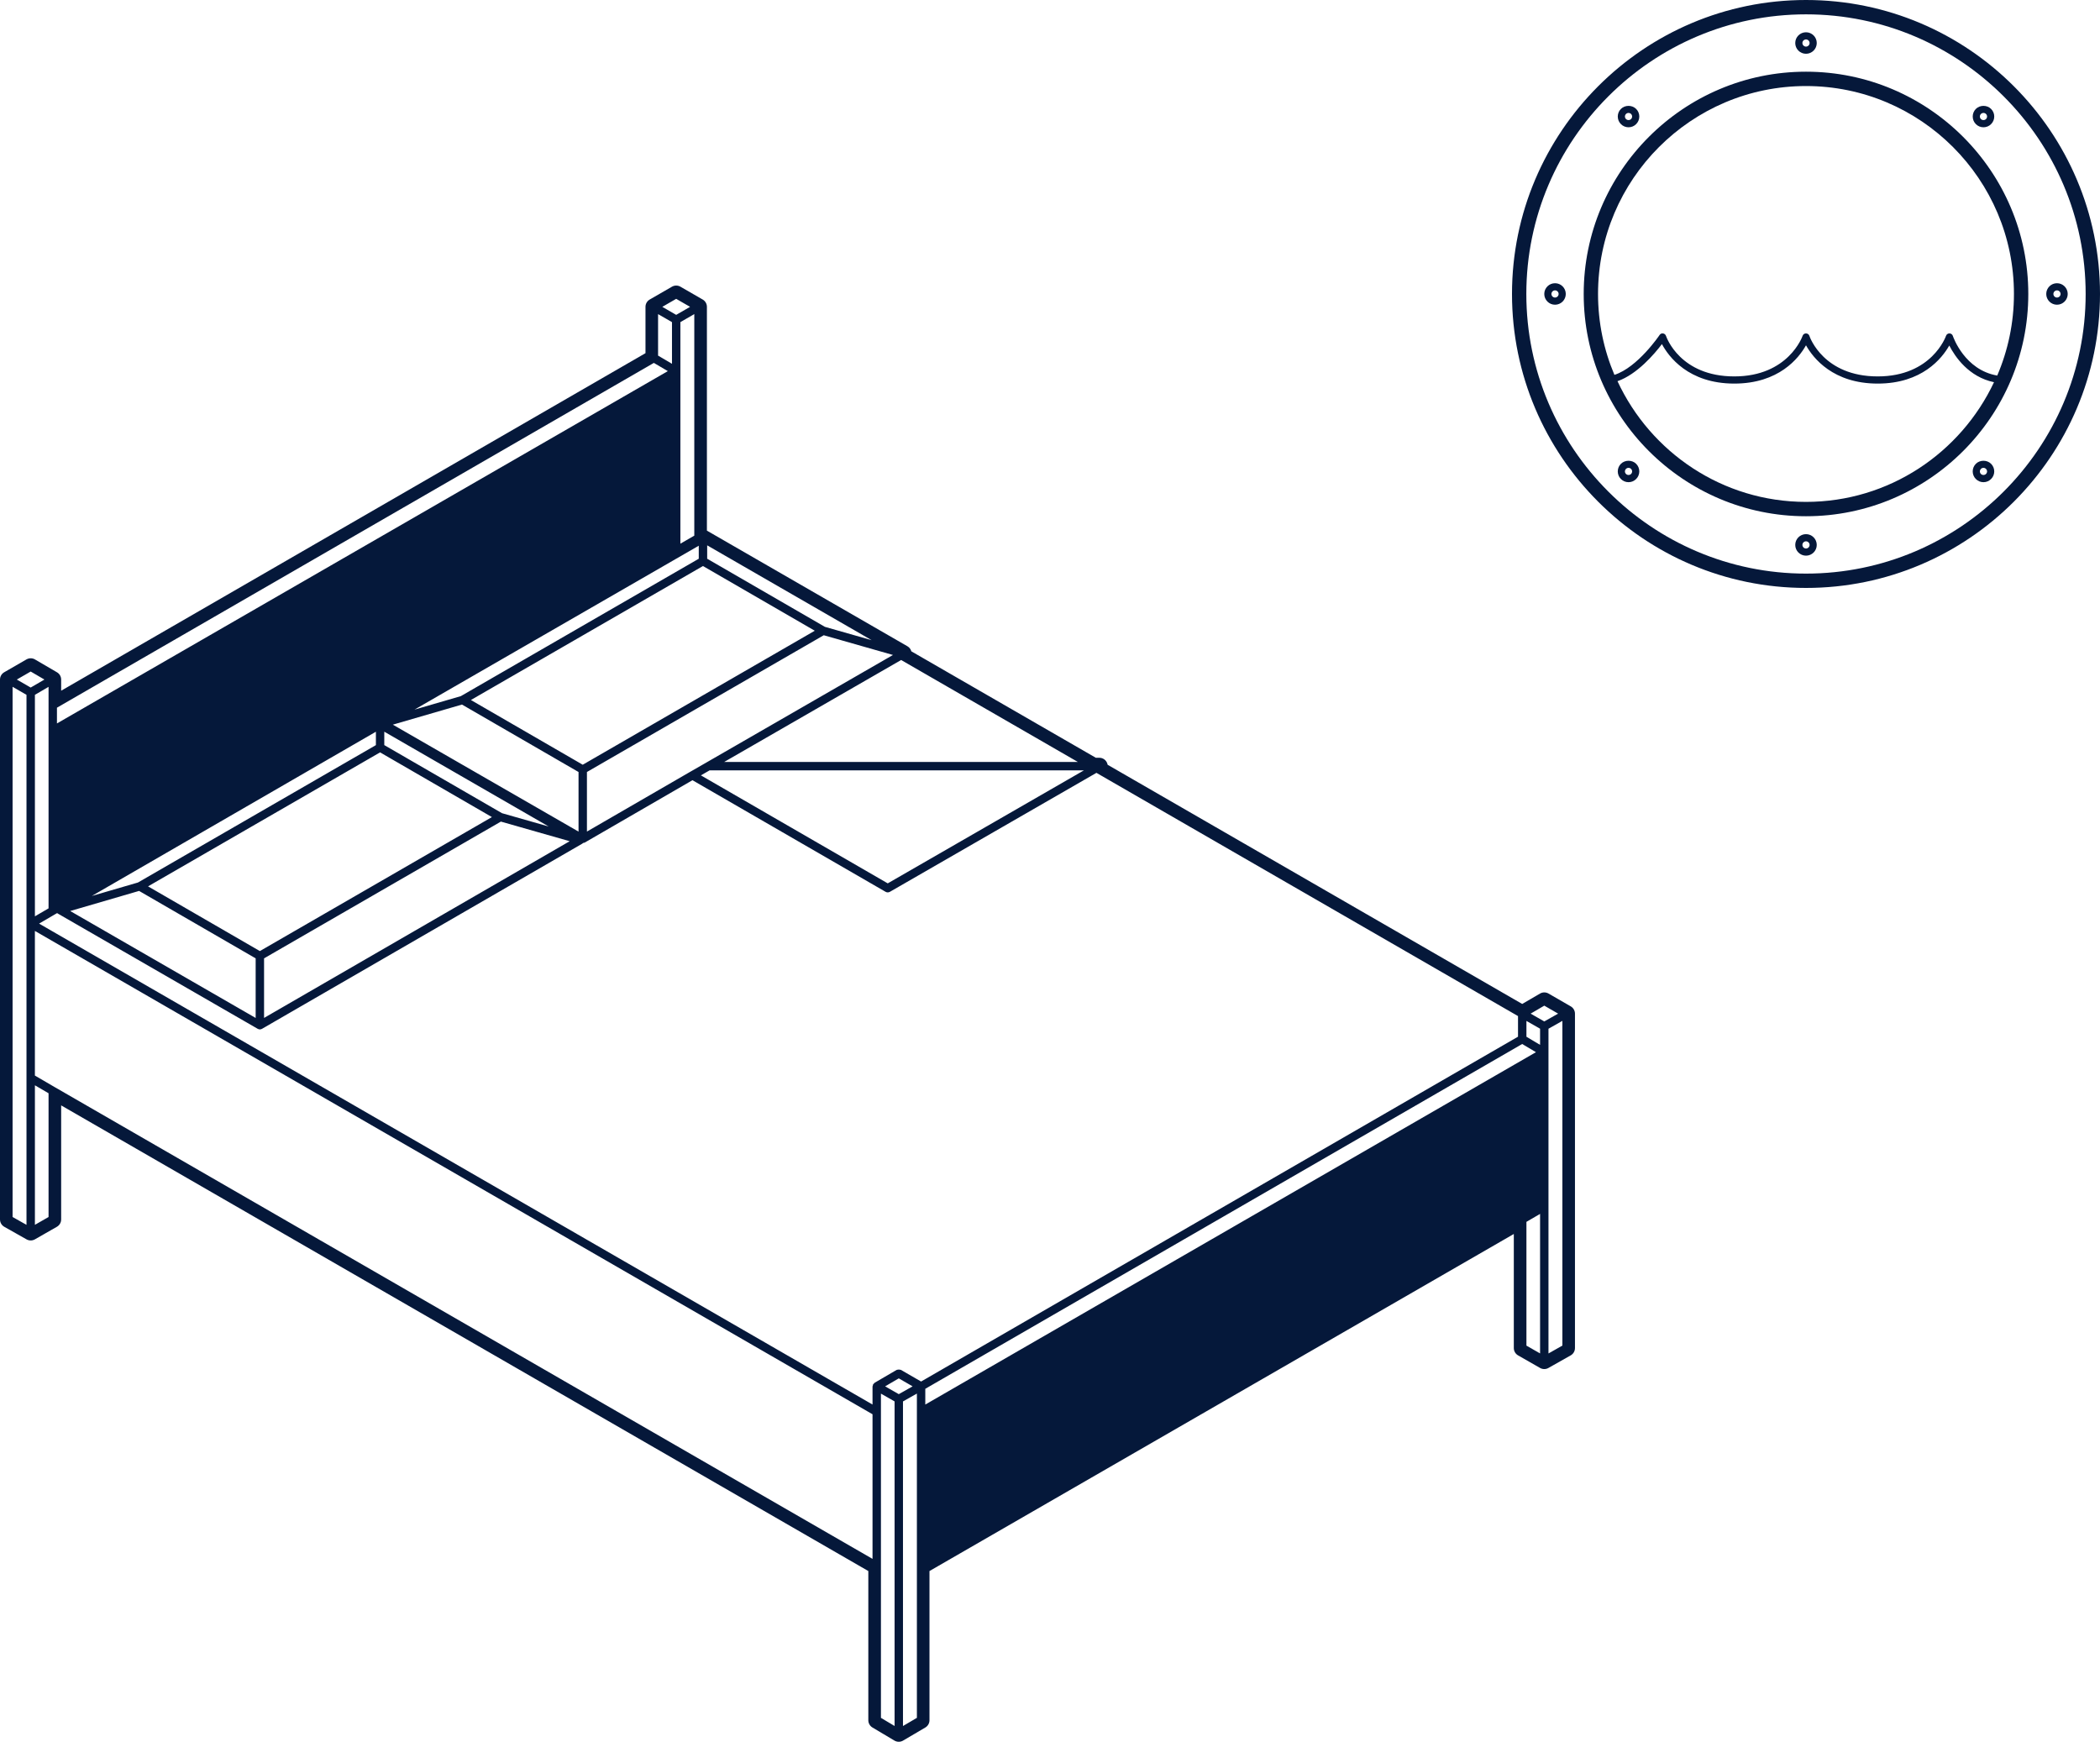 <?xml version="1.0" encoding="UTF-8"?> <svg xmlns="http://www.w3.org/2000/svg" width="125" height="104" viewBox="0 0 125 104" fill="none"> <path d="M92.171 59.145C92.094 59.101 92.008 59.079 91.921 59.079C91.835 59.079 91.747 59.101 91.669 59.147L90.607 59.766L65.929 45.526C65.926 45.507 65.922 45.489 65.916 45.47C65.854 45.256 65.658 45.11 65.436 45.11H65.227L54.247 38.774C54.212 38.648 54.13 38.54 54.015 38.473L42.094 31.598C42.089 31.595 42.084 31.593 42.078 31.59V18.266C42.078 18.087 41.983 17.922 41.828 17.832L40.5 17.066C40.423 17.022 40.337 17 40.25 17C40.163 17 40.078 17.022 40 17.066L38.672 17.832C38.517 17.922 38.422 18.087 38.422 18.266V21.024L3.64 41.119V40.454C3.64 40.276 3.546 40.112 3.392 40.022L2.08 39.256C2.002 39.21 1.915 39.188 1.828 39.188C1.742 39.188 1.656 39.21 1.578 39.254L0.25 40.02C0.095 40.11 0 40.275 0 40.454V72.595C0 72.776 0.097 72.942 0.254 73.031L1.582 73.781C1.658 73.824 1.743 73.845 1.828 73.845C1.913 73.845 1.999 73.824 2.076 73.78L3.388 73.03C3.544 72.94 3.64 72.775 3.64 72.595V65.804L51.686 93.525V102.408C51.686 102.584 51.78 102.748 51.93 102.838L53.242 103.619C53.322 103.666 53.41 103.689 53.498 103.689C53.586 103.689 53.674 103.666 53.752 103.62L55.08 102.839C55.232 102.749 55.326 102.585 55.326 102.408V93.525L90.108 73.46V80.251C90.108 80.431 90.205 80.596 90.36 80.686L91.672 81.436C91.749 81.48 91.835 81.501 91.92 81.501C92.006 81.501 92.09 81.48 92.166 81.437L93.494 80.687C93.651 80.598 93.748 80.432 93.748 80.251V60.344C93.748 60.165 93.653 60 93.498 59.91L92.171 59.145ZM64.159 45.36H43.106L53.639 39.29L64.159 45.36ZM64.519 45.86L52.842 52.587L41.719 46.158L42.238 45.86H64.519ZM42.046 45.393L41.094 45.94H41.093L34.937 49.503V45.957L49.033 37.816L53.153 38.991L42.046 45.393ZM42.093 32.464L51.883 38.11L49.1 37.316L42.094 33.262V32.464H42.093ZM41.843 33.696L48.499 37.548L34.687 45.525L28.03 41.672L41.843 33.696ZM8.279 53.037L15.218 57.052V60.6L4.179 54.233L8.279 53.037ZM5.466 53.337L22.375 43.56V44.357L8.213 52.536L5.466 53.337ZM8.812 52.766L22.624 44.789L29.28 48.641L15.468 56.618L8.812 52.766ZM22.874 44.356V43.558L32.664 49.204L29.881 48.41L22.874 44.356ZM15.718 57.051L29.814 48.91L33.91 50.078L15.718 60.598V57.051ZM23.383 43.139L27.498 41.943L34.437 45.958V49.506L23.383 43.139ZM41.593 33.262L27.431 41.441L24.672 42.244L41.593 32.487V33.262ZM41.327 31.887L40.499 32.365V22.094V19.176L41.327 18.698V31.887ZM40.249 17.79L41.076 18.267L40.249 18.744L39.422 18.267L40.249 17.79ZM39.171 18.699L39.999 19.177V21.657L39.171 21.17V18.699ZM3.39 42.13L38.92 21.604L39.752 22.093L3.39 43.067V42.13ZM1.577 54.985V64.173V72.916L0.749 72.448V40.886L1.577 41.364V54.985ZM1.827 40.93L1 40.454L1.827 39.977L2.644 40.454L1.827 40.93ZM2.89 40.889V41.985V43.501V54.076L2.078 54.55V41.363L2.89 40.889ZM2.89 72.45L2.078 72.914V64.608L2.89 65.082V72.45ZM51.936 92.801L3.265 64.721C3.265 64.721 3.265 64.721 3.264 64.721L2.077 64.029V55.419L51.936 84.192V92.801ZM53.249 102.749L52.437 102.265V93.236V84.048V82.963L53.249 83.427V102.749ZM52.686 82.53L53.499 82.055L54.322 82.53L53.499 82.995L52.686 82.53ZM54.577 84.048V93.236V102.264L53.749 102.751V83.428L54.577 82.96V84.048ZM53.624 81.549C53.614 81.543 53.603 81.549 53.591 81.545C53.56 81.531 53.531 81.531 53.497 81.532C53.464 81.532 53.436 81.532 53.407 81.545C53.395 81.55 53.384 81.544 53.374 81.55L52.062 82.316C52.051 82.322 52.05 82.336 52.041 82.342C52.022 82.356 52.011 82.368 51.997 82.386C51.989 82.396 51.976 82.397 51.97 82.407C51.964 82.417 51.97 82.429 51.966 82.441C51.957 82.462 51.952 82.478 51.95 82.5C51.948 82.512 51.936 82.52 51.936 82.531V83.613L2.326 54.983L3.264 54.435H3.265L3.4 54.357C3.403 54.36 3.408 54.359 3.411 54.361C3.413 54.363 3.414 54.366 3.417 54.368C3.419 54.369 3.419 54.372 3.421 54.373L15.343 61.248C15.343 61.248 15.344 61.248 15.345 61.248C15.383 61.269 15.425 61.281 15.468 61.281C15.511 61.281 15.554 61.269 15.592 61.248C15.592 61.248 15.592 61.248 15.593 61.248L34.671 50.217C34.672 50.216 34.672 50.214 34.673 50.213C34.677 50.211 34.678 50.207 34.682 50.205C34.692 50.198 34.699 50.189 34.708 50.182C34.744 50.179 34.779 50.173 34.81 50.155C34.81 50.155 34.811 50.155 34.812 50.155L41.218 46.446L52.717 53.092C52.718 53.092 52.719 53.092 52.719 53.092C52.756 53.113 52.799 53.125 52.842 53.125C52.885 53.125 52.928 53.113 52.965 53.092C52.966 53.092 52.967 53.092 52.967 53.092L65.264 46.008L90.358 60.488V61.715L54.827 82.243L53.624 81.549ZM55.077 83.614V82.676L90.607 62.15L91.426 62.637L55.077 83.614ZM91.671 80.57L90.859 80.106V72.738L91.671 72.264V80.57ZM91.671 62.202L90.859 61.718V60.776L91.671 61.24V62.202ZM91.922 60.807L91.109 60.342L91.922 59.867L92.745 60.342L91.922 60.807ZM92.999 80.104L92.171 80.572V71.829V62.641V61.241L92.999 60.773V80.104Z" fill="#05183A"></path> <path d="M107.5 0C97.85 0 90 7.851 90 17.5C90 27.151 97.85 35 107.5 35C117.15 35 125 27.151 125 17.5C125 7.851 117.15 0 107.5 0ZM107.5 34.147C98.322 34.147 90.853 26.679 90.853 17.5C90.853 8.321 98.322 0.854 107.5 0.854C116.678 0.854 124.146 8.321 124.146 17.5C124.146 26.678 116.678 34.147 107.5 34.147Z" fill="#05183A"></path> <path d="M107.5 4.268C100.204 4.268 94.268 10.204 94.268 17.5C94.268 24.796 100.204 30.732 107.5 30.732C114.797 30.732 120.732 24.796 120.732 17.5C120.732 10.204 114.797 4.268 107.5 4.268ZM107.5 29.878C102.53 29.878 98.246 26.926 96.279 22.692C97.448 22.288 98.487 21.063 98.924 20.483C99.315 21.216 100.491 22.835 103.232 22.835C105.885 22.835 107.072 21.319 107.5 20.556C107.928 21.32 109.115 22.835 111.768 22.835C114.406 22.835 115.593 21.336 116.029 20.569C116.368 21.233 117.182 22.438 118.691 22.753C116.71 26.957 112.445 29.878 107.5 29.878ZM118.883 22.357C116.952 22.025 116.269 20.084 116.239 19.993C116.211 19.906 116.129 19.848 116.037 19.848C115.945 19.848 115.863 19.906 115.834 19.994C115.826 20.018 114.992 22.408 111.768 22.408C108.557 22.408 107.734 20.093 107.701 19.993C107.673 19.906 107.591 19.848 107.499 19.848C107.408 19.848 107.326 19.906 107.297 19.994C107.289 20.018 106.455 22.408 103.231 22.408C100.02 22.408 99.198 20.093 99.165 19.993C99.139 19.916 99.071 19.861 98.991 19.849C98.904 19.836 98.83 19.875 98.785 19.942C98.771 19.964 97.482 21.872 96.096 22.316C95.468 20.834 95.121 19.208 95.121 17.5C95.122 10.675 100.675 5.122 107.5 5.122C114.325 5.122 119.878 10.675 119.878 17.5C119.878 19.224 119.522 20.864 118.883 22.357Z" fill="#05183A"></path> <path d="M122.439 16.86C122.086 16.86 121.8 17.146 121.8 17.5C121.8 17.853 122.086 18.14 122.439 18.14C122.793 18.14 123.079 17.852 123.079 17.5C123.079 17.147 122.792 16.86 122.439 16.86ZM122.439 17.713C122.322 17.713 122.226 17.618 122.226 17.5C122.226 17.383 122.322 17.286 122.439 17.286C122.557 17.286 122.653 17.383 122.653 17.5C122.653 17.618 122.556 17.713 122.439 17.713Z" fill="#05183A"></path> <path d="M92.561 16.86C92.207 16.86 91.921 17.146 91.921 17.5C91.921 17.853 92.207 18.14 92.561 18.14C92.915 18.14 93.201 17.852 93.201 17.5C93.201 17.147 92.915 16.86 92.561 16.86ZM92.561 17.713C92.444 17.713 92.347 17.618 92.347 17.5C92.347 17.383 92.443 17.286 92.561 17.286C92.679 17.286 92.775 17.383 92.775 17.5C92.775 17.618 92.678 17.713 92.561 17.713Z" fill="#05183A"></path> <path d="M107.5 31.798C107.146 31.798 106.86 32.086 106.86 32.439C106.86 32.791 107.146 33.079 107.5 33.079C107.854 33.079 108.14 32.792 108.14 32.439C108.14 32.086 107.854 31.798 107.5 31.798ZM107.5 32.653C107.383 32.653 107.286 32.558 107.286 32.439C107.286 32.322 107.382 32.225 107.5 32.225C107.618 32.225 107.714 32.322 107.714 32.439C107.714 32.557 107.617 32.653 107.5 32.653Z" fill="#05183A"></path> <path d="M107.5 3.201C107.854 3.201 108.14 2.914 108.14 2.561C108.14 2.208 107.853 1.921 107.5 1.921C107.146 1.921 106.86 2.208 106.86 2.561C106.86 2.915 107.146 3.201 107.5 3.201ZM107.5 2.348C107.617 2.348 107.714 2.444 107.714 2.561C107.714 2.679 107.617 2.775 107.5 2.775C107.383 2.775 107.286 2.679 107.286 2.561C107.286 2.443 107.383 2.348 107.5 2.348Z" fill="#05183A"></path> <path d="M117.611 27.61C117.49 27.732 117.423 27.892 117.423 28.064C117.423 28.234 117.49 28.396 117.611 28.516C117.732 28.638 117.892 28.705 118.064 28.705C118.234 28.705 118.396 28.638 118.516 28.516C118.638 28.396 118.705 28.234 118.705 28.064C118.705 27.892 118.638 27.732 118.516 27.61C118.274 27.369 117.852 27.369 117.611 27.61ZM118.214 28.214C118.134 28.296 117.994 28.296 117.912 28.214C117.872 28.174 117.85 28.121 117.85 28.064C117.85 28.007 117.873 27.955 117.912 27.913C117.953 27.872 118.007 27.851 118.064 27.851C118.121 27.851 118.174 27.873 118.214 27.913C118.255 27.954 118.278 28.007 118.278 28.064C118.278 28.121 118.255 28.174 118.214 28.214Z" fill="#05183A"></path> <path d="M96.936 7.577C97.108 7.577 97.268 7.511 97.389 7.389C97.51 7.268 97.577 7.107 97.577 6.936C97.577 6.765 97.511 6.605 97.389 6.484C97.148 6.242 96.726 6.242 96.484 6.484C96.362 6.605 96.296 6.765 96.296 6.936C96.296 7.107 96.362 7.268 96.484 7.389C96.604 7.511 96.766 7.577 96.936 7.577ZM96.786 6.785C96.826 6.745 96.879 6.723 96.936 6.723C96.994 6.723 97.047 6.745 97.088 6.786C97.128 6.826 97.15 6.88 97.15 6.936C97.15 6.993 97.127 7.047 97.088 7.087C97.006 7.168 96.866 7.168 96.786 7.087C96.745 7.046 96.722 6.993 96.722 6.936C96.722 6.879 96.745 6.826 96.786 6.785Z" fill="#05183A"></path> <path d="M96.484 27.61C96.362 27.732 96.296 27.892 96.296 28.064C96.296 28.234 96.362 28.396 96.484 28.516C96.604 28.638 96.766 28.705 96.936 28.705C97.108 28.705 97.268 28.638 97.389 28.516C97.51 28.396 97.577 28.234 97.577 28.064C97.577 27.892 97.511 27.732 97.389 27.61C97.148 27.369 96.726 27.369 96.484 27.61ZM97.088 28.214C97.006 28.296 96.866 28.296 96.786 28.214C96.745 28.174 96.722 28.121 96.722 28.064C96.722 28.007 96.745 27.955 96.786 27.913C96.826 27.872 96.879 27.851 96.936 27.851C96.992 27.851 97.047 27.873 97.087 27.913C97.127 27.954 97.15 28.007 97.15 28.064C97.15 28.121 97.128 28.174 97.088 28.214Z" fill="#05183A"></path> <path d="M118.064 7.577C118.234 7.577 118.396 7.511 118.516 7.389C118.638 7.268 118.705 7.107 118.705 6.936C118.705 6.765 118.638 6.605 118.516 6.484C118.275 6.242 117.853 6.242 117.611 6.484C117.49 6.605 117.424 6.765 117.424 6.936C117.424 7.107 117.49 7.268 117.611 7.389C117.732 7.511 117.892 7.577 118.064 7.577ZM117.912 6.785C117.954 6.745 118.006 6.723 118.064 6.723C118.121 6.723 118.174 6.745 118.215 6.785C118.256 6.826 118.278 6.879 118.278 6.936C118.278 6.993 118.255 7.047 118.215 7.087C118.135 7.168 117.994 7.168 117.912 7.087C117.872 7.046 117.85 6.993 117.85 6.936C117.85 6.88 117.872 6.826 117.912 6.785Z" fill="#05183A"></path> </svg> 